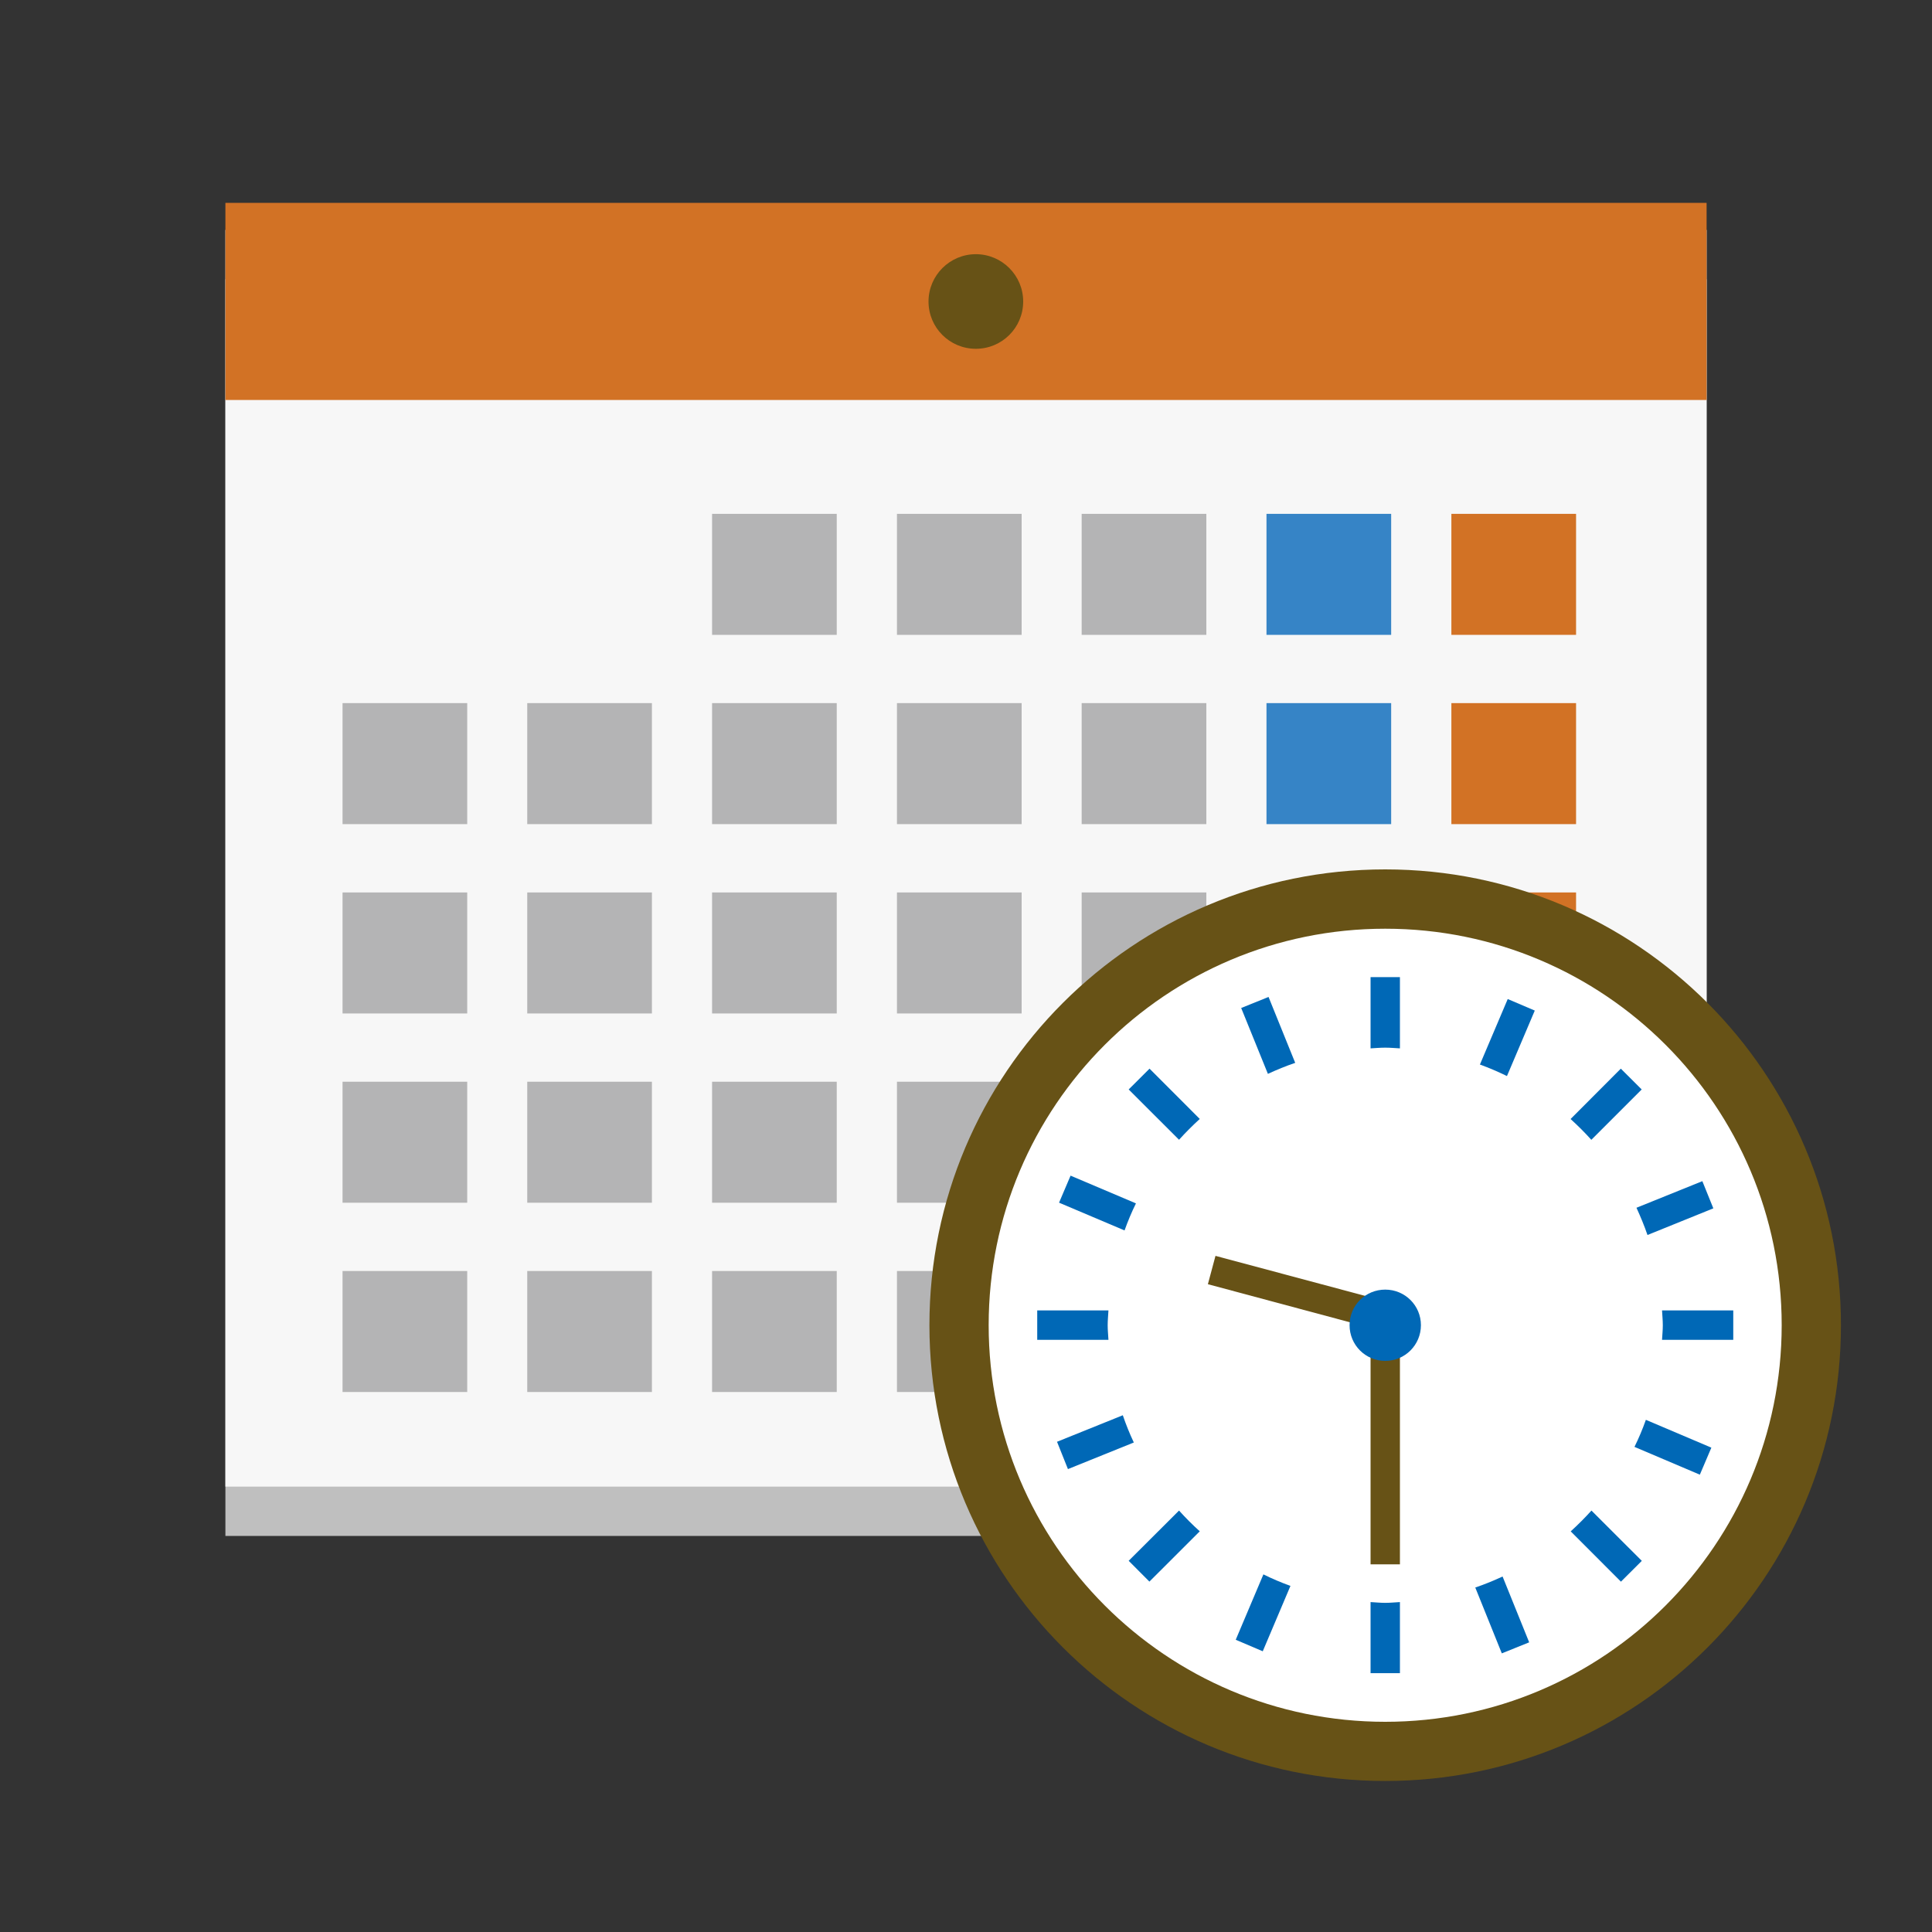 <?xml version="1.0" encoding="UTF-8"?>
<svg xmlns="http://www.w3.org/2000/svg" width="300" height="300" viewBox="0 0 300 300">
  <rect x="0" y="0" width="300" height="300" fill="#333333" stroke="none"/>
  <defs>
    <style>
      .cls-1 {
        fill: none;
      }

      .cls-1, .cls-2, .cls-3, .cls-4, .cls-5, .cls-6, .cls-7, .cls-8, .cls-9 {
        stroke-width: 0px;
      }

      .cls-2 {
        fill: #b4b4b5;
      }

      .cls-3 {
        fill: #3684c6;
      }

      .cls-4 {
        fill: #675216;
      }

      .cls-5 {
        fill: #d27225;
      }

      .cls-10 {
        isolation: isolate;
      }

      .cls-6 {
        fill: #bfbfbf;
        mix-blend-mode: multiply;
      }

      .cls-7 {
        fill: #0068b6;
      }

      .cls-8 {
        fill: #fff;
      }

      .cls-9 {
        fill: #f7f7f7;
      }
    </style>
  </defs>
  <g class="cls-10">
    <g id="_レイヤー_1" data-name="レイヤー 1">
      <rect class="cls-1" width="300" height="300"/>
      <g>
        <rect class="cls-6" x="35" y="43.36" width="230" height="195.14"/>
        <rect class="cls-9" x="35" y="35.7" width="230" height="195.14"/>
        <rect class="cls-5" x="35" y="31.5" width="230" height="30.61"/>
        <path class="cls-4" d="M158.88,46.82c0,4.06-3.28,7.34-7.35,7.34s-7.35-3.28-7.35-7.34,3.31-7.35,7.35-7.35,7.35,3.28,7.35,7.35Z"/>
        <rect class="cls-2" x="53.19" y="197.36" width="19.36" height="18.79"/>
        <rect class="cls-2" x="81.87" y="197.36" width="19.36" height="18.79"/>
        <rect class="cls-2" x="110.57" y="197.36" width="19.36" height="18.79"/>
        <rect class="cls-2" x="139.28" y="197.36" width="19.36" height="18.79"/>
        <rect class="cls-2" x="167.96" y="197.36" width="19.36" height="18.79"/>
        <rect class="cls-2" x="53.19" y="167.97" width="19.36" height="18.79"/>
        <rect class="cls-2" x="81.87" y="167.97" width="19.36" height="18.79"/>
        <rect class="cls-2" x="110.57" y="167.97" width="19.36" height="18.79"/>
        <rect class="cls-2" x="139.28" y="167.97" width="19.36" height="18.79"/>
        <rect class="cls-2" x="167.96" y="167.97" width="19.36" height="18.79"/>
        <rect class="cls-3" x="196.66" y="167.97" width="19.36" height="18.79"/>
        <rect class="cls-5" x="225.37" y="167.97" width="19.36" height="18.79"/>
        <rect class="cls-2" x="53.19" y="138.58" width="19.36" height="18.79"/>
        <rect class="cls-2" x="81.87" y="138.58" width="19.36" height="18.79"/>
        <rect class="cls-2" x="110.57" y="138.58" width="19.36" height="18.79"/>
        <rect class="cls-2" x="139.28" y="138.58" width="19.36" height="18.79"/>
        <rect class="cls-2" x="167.96" y="138.58" width="19.36" height="18.79"/>
        <rect class="cls-3" x="196.66" y="138.58" width="19.36" height="18.79"/>
        <rect class="cls-5" x="225.37" y="138.58" width="19.36" height="18.79"/>
        <rect class="cls-2" x="53.19" y="109.18" width="19.36" height="18.79"/>
        <rect class="cls-2" x="81.87" y="109.18" width="19.36" height="18.79"/>
        <rect class="cls-2" x="110.57" y="109.18" width="19.36" height="18.79"/>
        <rect class="cls-2" x="139.28" y="109.18" width="19.36" height="18.79"/>
        <rect class="cls-2" x="167.96" y="109.18" width="19.36" height="18.79"/>
        <rect class="cls-3" x="196.66" y="109.18" width="19.36" height="18.79"/>
        <rect class="cls-5" x="225.37" y="109.18" width="19.36" height="18.79"/>
        <rect class="cls-2" x="110.57" y="79.79" width="19.36" height="18.79"/>
        <rect class="cls-2" x="139.28" y="79.79" width="19.36" height="18.79"/>
        <rect class="cls-2" x="167.96" y="79.79" width="19.36" height="18.79"/>
        <rect class="cls-3" x="196.66" y="79.79" width="19.36" height="18.79"/>
        <rect class="cls-5" x="225.37" y="79.79" width="19.36" height="18.79"/>
      </g>
      <g>
        <path class="cls-4" d="M285.86,205.77c0,39.1-31.67,70.78-70.76,70.78s-70.78-31.68-70.78-70.78,31.69-70.77,70.78-70.77,70.76,31.7,70.76,70.77Z"/>
        <path class="cls-8" d="M276.66,205.77c0,34.01-27.58,61.59-61.56,61.59s-61.58-27.58-61.58-61.59,27.56-61.56,61.58-61.56,61.56,27.56,61.56,61.56Z"/>
        <g>
          <path class="cls-7" d="M238.32,156.92l-4.2-1.79-4.32,10.17c1.43.52,2.83,1.12,4.2,1.79l4.32-10.17Z"/>
          <path class="cls-7" d="M247.1,176.99l7.82-7.82-3.24-3.23-7.8,7.82c1.12,1.02,2.2,2.09,3.22,3.23Z"/>
          <path class="cls-7" d="M266.05,187.64l-1.71-4.23-10.23,4.13c.63,1.38,1.22,2.79,1.71,4.23l10.23-4.14Z"/>
          <path class="cls-7" d="M258.08,208.05h11.06v-4.57h-11.06c.04.77.12,1.52.12,2.3s-.08,1.51-.12,2.27Z"/>
          <path class="cls-7" d="M217.38,162.79v-11.06h-4.56v11.06c.75-.04,1.49-.11,2.28-.11s1.51.07,2.28.11Z"/>
          <path class="cls-7" d="M186.3,173.75l-7.8-7.81-3.24,3.23,7.82,7.81c1.02-1.13,2.1-2.21,3.22-3.23Z"/>
          <path class="cls-7" d="M263.95,228.99l1.79-4.2-10.17-4.32c-.51,1.44-1.1,2.85-1.77,4.2l10.16,4.32Z"/>
          <path class="cls-7" d="M191.88,254.62l4.2,1.79,4.3-10.15c-1.43-.52-2.85-1.12-4.2-1.79l-4.3,10.16Z"/>
          <path class="cls-7" d="M196.97,154.81l-4.24,1.71,4.15,10.23c1.38-.64,2.79-1.22,4.24-1.71l-4.14-10.23Z"/>
          <path class="cls-7" d="M233.21,256.73l4.24-1.71-4.13-10.22c-1.38.64-2.79,1.22-4.24,1.71l4.12,10.22Z"/>
          <path class="cls-7" d="M164.14,223.89l1.69,4.23,10.23-4.13c-.65-1.37-1.22-2.79-1.71-4.23l-10.22,4.12Z"/>
          <path class="cls-7" d="M166.24,182.55l-1.79,4.2,10.17,4.31c.51-1.43,1.1-2.84,1.77-4.2l-10.16-4.31Z"/>
          <path class="cls-7" d="M172.12,203.48h-11.06v4.57h11.06c-.04-.76-.12-1.5-.12-2.27s.08-1.53.12-2.3Z"/>
          <path class="cls-7" d="M212.82,248.77v11.04h4.56v-11.04c-.77.04-1.51.12-2.28.12s-1.53-.08-2.28-.12Z"/>
          <path class="cls-7" d="M243.9,237.79l7.8,7.81,3.24-3.23-7.82-7.81c-1.02,1.13-2.1,2.21-3.22,3.23Z"/>
          <path class="cls-7" d="M183.08,234.56l-7.82,7.8,3.22,3.23,7.82-7.81c-1.14-1.02-2.2-2.09-3.22-3.22Z"/>
        </g>
        <rect class="cls-4" x="212.82" y="208.05" width="4.56" height="34.86"/>
        <polygon class="cls-4" points="219.54 203.25 218.36 207.67 187.56 199.41 188.74 195.01 219.54 203.25"/>
        <path class="cls-7" d="M220.64,205.77c0,3.07-2.47,5.55-5.54,5.55s-5.54-2.47-5.54-5.55,2.47-5.52,5.54-5.52,5.54,2.47,5.54,5.52Z"/>
      </g>
    </g>
  </g>
</svg>